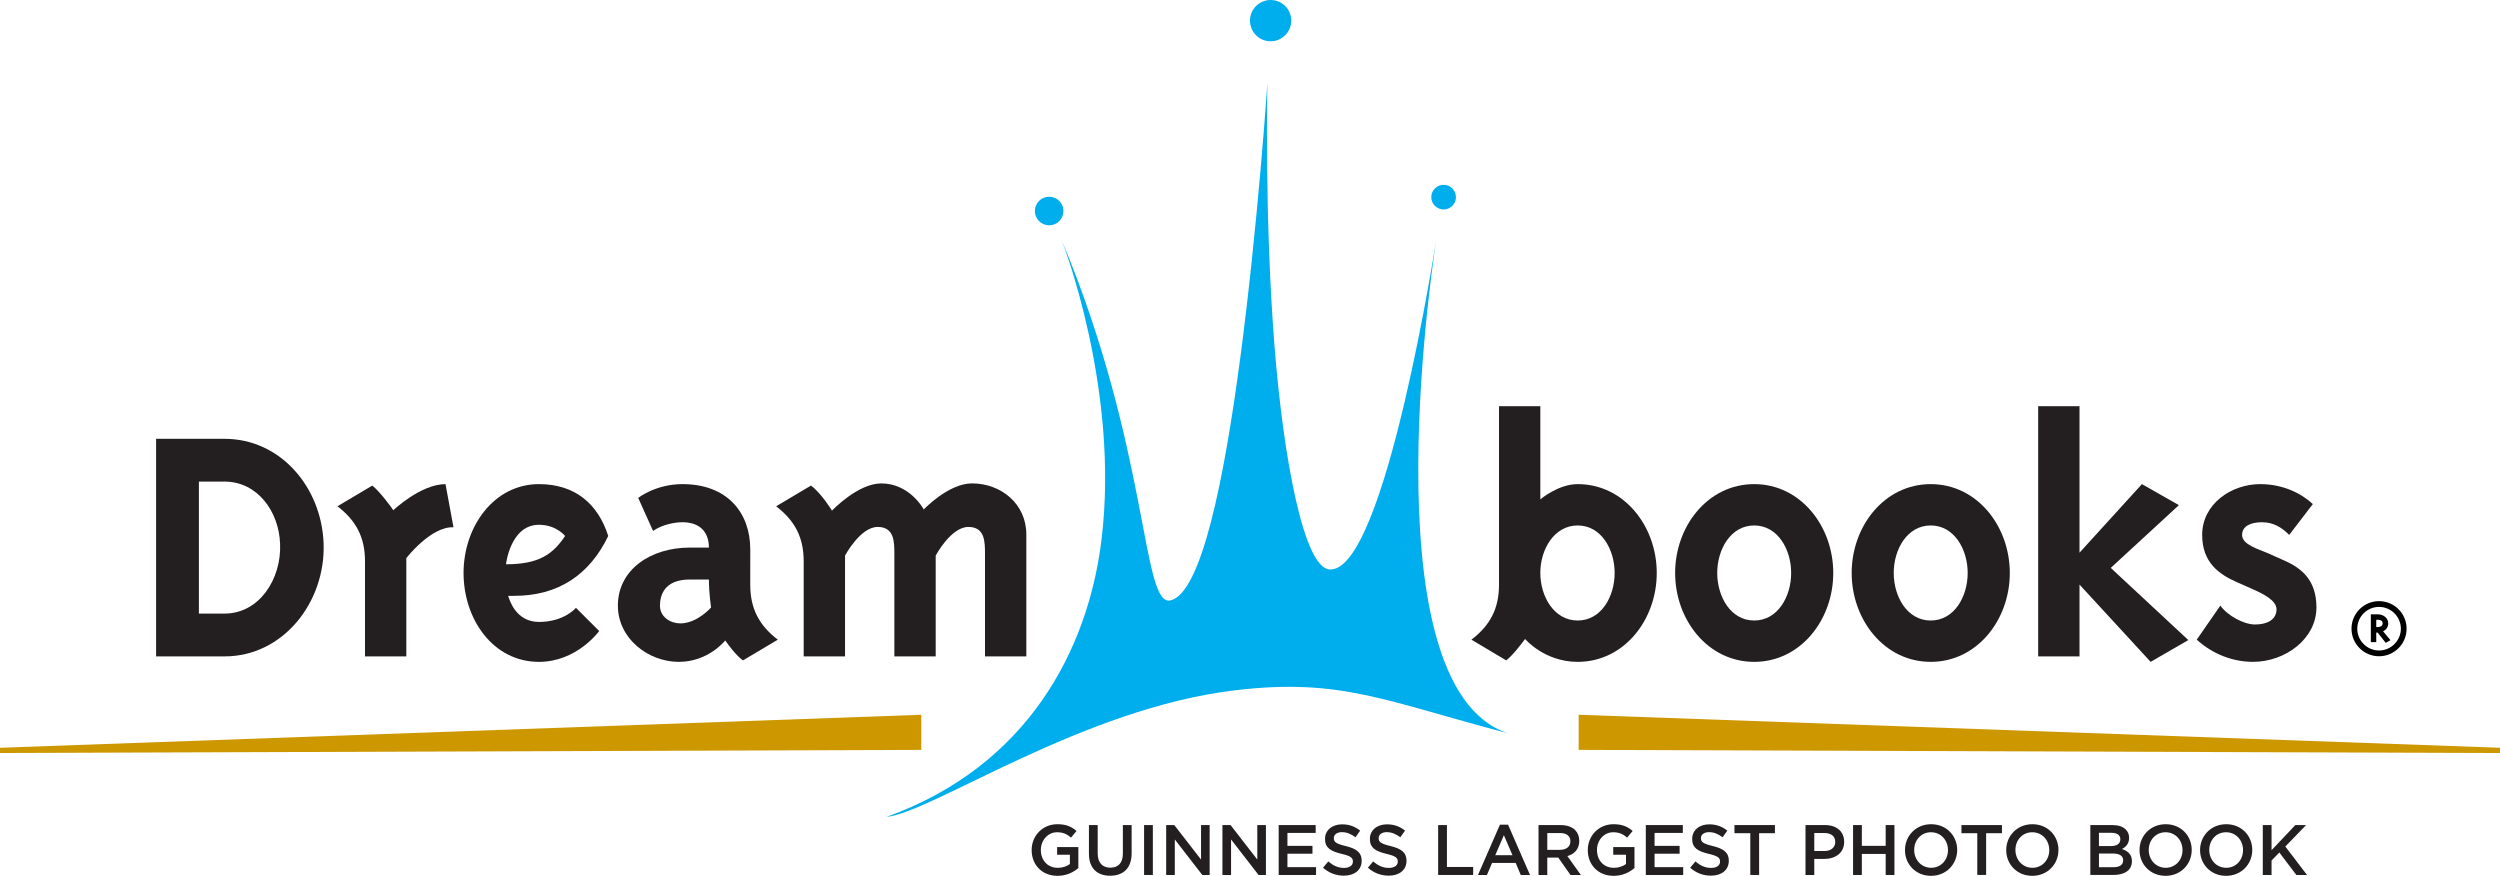 <?xml version="1.0" encoding="utf-8"?>
<!-- Generator: Adobe Illustrator 17.0.0, SVG Export Plug-In . SVG Version: 6.00 Build 0)  -->
<!DOCTYPE svg PUBLIC "-//W3C//DTD SVG 1.0//EN" "http://www.w3.org/TR/2001/REC-SVG-20010904/DTD/svg10.dtd">
<svg version="1.0" id="Layer_1" xmlns="http://www.w3.org/2000/svg" xmlns:xlink="http://www.w3.org/1999/xlink" x="0px" y="0px"
	 width="205.954px" height="72.152px" viewBox="0 0 205.954 72.152" enable-background="new 0 0 205.954 72.152"
	 xml:space="preserve">
<g>
	<g>
		<path fill="#00ADED" d="M73.032,67.299c11.679-4.203,16.596-13.825,17.703-22.762C92.293,32,87.439,19.715,87.439,19.715
			c7.277,17.383,6.597,30.328,8.997,29.746c2.54-0.627,4.404-9.912,5.74-19.98c1.469-11.065,2.232-22.609,2.232-22.609
			s-0.247,11.083,0.585,21.594c0.744,9.398,2.434,18.339,4.541,18.445c4.598,0.326,8.855-27.594,8.855-27.594
			s-6.077,37.158,5.837,41.092c-10.114-2.656-13.779-4.565-22.413-3.55C89.169,58.338,76.807,66.92,73.032,67.299z"/>
		<circle fill="#00ADED" cx="86.431" cy="17.384" r="1.177"/>
		<path fill="#00ADED" d="M102.977,1.7c0,0.939,0.759,1.703,1.696,1.703c0.942,0,1.703-0.764,1.703-1.703
			c0-0.937-0.761-1.7-1.703-1.7C103.737,0,102.977,0.764,102.977,1.7z"/>
		<path fill="#00ADED" d="M117.912,16.241c0,0.56,0.456,1.015,1.016,1.015c0.558,0,1.015-0.454,1.015-1.015
			c0-0.561-0.457-1.015-1.015-1.015C118.367,15.227,117.912,15.681,117.912,16.241z"/>
	</g>
	<g>
		<path d="M195.99,49.523c1.253,0,2.269,1.017,2.269,2.27c0,1.252-1.016,2.27-2.269,2.27c-1.254,0-2.27-1.019-2.27-2.27
			C193.72,50.54,194.736,49.523,195.99,49.523z M194.195,51.793c0,0.986,0.807,1.795,1.795,1.795c0.985,0,1.797-0.809,1.797-1.795
			c0-0.99-0.812-1.795-1.797-1.795C195.003,49.998,194.195,50.803,194.195,51.793z M196.931,52.74l-0.389,0.22l-0.666-0.847h-0.116
			V52.9h-0.447v-2.292h0.585c0.444,0,0.857,0.312,0.849,0.755c-0.007,0.298-0.162,0.518-0.426,0.643L196.931,52.74z M195.76,51.661
			h0.138c0.193,0,0.389-0.107,0.389-0.298c0-0.192-0.135-0.305-0.389-0.305h-0.138V51.661z"/>
	</g>
	<g>
		<path fill="#231F20" d="M18.506,36.151c4.629,0,8.006,4.03,8.155,8.661c0.149,4.814-3.345,9.262-8.155,9.262H12.86V36.151H18.506z
			 M16.385,39.674v10.873h2.121c2.867,0,4.69-2.867,4.569-5.736c-0.089-2.686-1.88-5.137-4.569-5.137H16.385z"/>
		<path fill="#231F20" d="M33.473,45.978v8.096H30.07v-7.826c0-1.973-0.717-3.345-2.27-4.541l2.868-1.703
			c0.627,0.48,1.673,1.913,1.731,2.029c0,0,2.27-2.15,4.303-2.15l0.657,3.555C35.506,43.35,33.473,45.978,33.473,45.978z"/>
		<path fill="#231F20" d="M44.403,51.236c2.09,0,3.045-1.164,3.045-1.164l1.914,1.913c0,0-1.824,2.54-4.96,2.54
			c-3.795,0-6.214-3.527-6.214-7.322c0-3.793,2.479-7.32,6.214-7.32c2.987,0,4.869,1.643,5.706,4.272
			c-1.554,3.228-4.152,4.931-7.738,4.931c-0.238,0-0.507,0-0.507,0C41.983,49.473,42.52,51.236,44.403,51.236z M41.685,46.486
			c2.686,0,3.853-0.806,4.869-2.331c0,0-0.716-0.922-2.151-0.922C42.041,43.232,41.685,46.486,41.685,46.486z"/>
		<path fill="#231F20" d="M61.807,48.16c0,1.973,0.717,3.345,2.27,4.537l-2.869,1.707c-0.568-0.39-1.253-1.345-1.463-1.643
			c0,0-1.375,1.764-3.826,1.764c-2.509,0-5.018-1.916-5.018-4.633c0-2.956,2.689-4.78,5.915-4.78c0.508,0,1.585,0,1.585,0
			c0-1.284-0.748-2.089-2.181-2.089c-0.627,0-1.643,0.177-2.421,0.717l-1.223-2.722c0,0,1.433-1.135,3.644-1.135
			c3.704,0,5.587,2.363,5.587,5.378V48.16z M58.402,47.742c0,0-1.465,0-1.585,0c-2.119,0-2.449,1.344-2.449,2.15
			c0,0.958,0.895,1.464,1.673,1.464c1.405,0,2.54-1.313,2.54-1.313S58.402,48.905,58.402,47.742z"/>
		<path fill="#231F20" d="M76.098,41.973c0,0,2.032-2.15,3.973-2.15c2.391,0,4.48,1.675,4.48,4.215v10.036h-3.406v-8.422
			c0-1.017,0-2.242-1.372-2.242c-1.436,0-2.689,2.36-2.689,2.36v8.304h-3.406v-8.422c0-1.017,0-2.242-1.375-2.242
			c-1.433,0-2.688,2.36-2.688,2.36v8.304h-3.406v-7.826c0-1.973-0.717-3.345-2.269-4.541l2.865-1.703
			c0.867,0.629,1.735,2.062,1.735,2.062s2.119-2.242,4.061-2.242C74.873,39.823,76.036,41.827,76.098,41.973z"/>
	</g>
	<g>
		<path fill="#231F20" d="M125.64,52.64c0,0-0.956,1.313-1.554,1.764l-2.866-1.707c1.552-1.192,2.271-2.564,2.271-4.537V33.462
			h3.404v7.677c0,0,1.463-1.256,3.079-1.256c3.82,0,6.512,3.467,6.512,7.32c0,3.856-2.692,7.322-6.512,7.322
			C127.222,54.525,125.64,52.64,125.64,52.64z M126.894,47.202c0,1.944,1.137,3.917,3.079,3.917c1.94,0,3.044-1.973,3.044-3.917
			c0-1.941-1.104-3.914-3.044-3.914C128.031,43.289,126.894,45.261,126.894,47.202z"/>
		<path fill="#231F20" d="M144.512,39.883c3.824,0,6.515,3.467,6.515,7.32c0,3.856-2.691,7.322-6.515,7.322
			c-3.823,0-6.512-3.467-6.512-7.322C138,43.35,140.689,39.883,144.512,39.883z M141.468,47.202c0,1.944,1.106,3.917,3.044,3.917
			c1.944,0,3.047-1.973,3.047-3.917c0-1.941-1.103-3.914-3.047-3.914C142.574,43.289,141.468,45.261,141.468,47.202z"/>
		<path fill="#231F20" d="M159.056,39.883c3.824,0,6.515,3.467,6.515,7.32c0,3.856-2.691,7.322-6.515,7.322
			c-3.823,0-6.512-3.467-6.512-7.322C152.544,43.35,155.233,39.883,159.056,39.883z M156.008,47.202
			c0,1.944,1.105,3.917,3.048,3.917c1.941,0,3.045-1.973,3.045-3.917c0-1.941-1.104-3.914-3.045-3.914
			C157.113,43.289,156.008,45.261,156.008,47.202z"/>
		<path fill="#231F20" d="M171.314,54.074h-3.406V33.462h3.406v12.069l5.14-5.648l3.047,1.731l-5.614,5.17l6.391,5.946l-3.106,1.795
			l-5.858-6.365V54.074z"/>
		<path fill="#231F20" d="M184.256,47.95c-1.493-0.66-2.838-1.642-2.838-3.884c0-2.54,2.39-4.183,4.781-4.183
			c1.943,0,3.436,0.806,4.334,1.643l-1.944,2.54c-0.596-0.596-1.284-1.043-2.242-1.043c-0.894,0-1.64,0.298-1.64,1.043
			c0,0.809,1.342,1.166,2.089,1.493l1.347,0.6c1.493,0.656,2.688,1.642,2.688,3.884c0,2.566-2.539,4.481-5.229,4.481
			c-1.643,0-3.318-0.629-4.63-1.828l1.943-2.805c0.598,0.837,1.943,1.554,2.838,1.554c1.193,0,1.791-0.508,1.791-1.253
			c0-0.748-1.195-1.315-1.941-1.646L184.256,47.95z"/>
	</g>
	<g>
		<path fill="#231F20" d="M84.989,70.038v-0.014c0-1.149,0.881-2.124,2.122-2.124c0.717,0,1.157,0.199,1.578,0.556l-0.457,0.546
			c-0.318-0.27-0.629-0.44-1.151-0.44c-0.758,0-1.334,0.664-1.334,1.452v0.01c0,0.849,0.558,1.469,1.399,1.469
			c0.389,0,0.739-0.123,0.993-0.312v-0.766h-1.051v-0.631h1.748v1.728c-0.404,0.348-0.986,0.641-1.713,0.641
			C85.835,72.152,84.989,71.234,84.989,70.038z"/>
		<path fill="#231F20" d="M89.708,70.336v-2.366h0.722v2.337c0,0.764,0.393,1.175,1.039,1.175c0.639,0,1.034-0.387,1.034-1.147
			v-2.366h0.722v2.33c0,1.228-0.694,1.845-1.767,1.845C90.389,72.146,89.708,71.528,89.708,70.336z"/>
		<path fill="#231F20" d="M94.252,67.971h0.722v4.111h-0.722V67.971z"/>
		<path fill="#231F20" d="M96.072,67.971h0.668l2.204,2.841v-2.841h0.709v4.111h-0.606l-2.265-2.926v2.926h-0.711V67.971z"/>
		<path fill="#231F20" d="M100.706,67.971h0.67l2.202,2.841v-2.841h0.711v4.111h-0.607l-2.265-2.926v2.926h-0.711V67.971z"/>
		<path fill="#231F20" d="M105.34,67.971h3.048v0.646h-2.327v1.067h2.062v0.646h-2.062v1.107h2.357v0.646h-3.078V67.971z"/>
		<path fill="#231F20" d="M108.994,71.483l0.434-0.518c0.395,0.34,0.786,0.535,1.297,0.535c0.447,0,0.729-0.206,0.729-0.518v-0.01
			c0-0.295-0.165-0.451-0.928-0.629c-0.874-0.213-1.369-0.471-1.369-1.227v-0.014c0-0.702,0.589-1.192,1.405-1.192
			c0.597,0,1.075,0.185,1.49,0.518l-0.385,0.546c-0.373-0.277-0.742-0.421-1.118-0.421c-0.421,0-0.668,0.216-0.668,0.485v0.014
			c0,0.316,0.186,0.454,0.973,0.646c0.87,0.21,1.323,0.522,1.323,1.203v0.01c0,0.771-0.606,1.228-1.467,1.228
			C110.08,72.138,109.488,71.923,108.994,71.483z"/>
		<path fill="#231F20" d="M112.691,71.483l0.433-0.518c0.394,0.34,0.788,0.535,1.298,0.535c0.447,0,0.73-0.206,0.73-0.518v-0.01
			c0-0.295-0.165-0.451-0.93-0.629c-0.874-0.213-1.368-0.471-1.368-1.227v-0.014c0-0.702,0.589-1.192,1.403-1.192
			c0.599,0,1.074,0.185,1.491,0.518l-0.386,0.546c-0.372-0.277-0.741-0.421-1.118-0.421c-0.421,0-0.667,0.216-0.667,0.485v0.014
			c0,0.316,0.184,0.454,0.972,0.646c0.871,0.21,1.321,0.522,1.321,1.203v0.01c0,0.771-0.604,1.228-1.466,1.228
			C113.777,72.138,113.182,71.923,112.691,71.483z"/>
		<path fill="#231F20" d="M118.479,67.971h0.722v3.451h2.161v0.66h-2.884V67.971z"/>
		<path fill="#231F20" d="M123.568,67.938h0.668l1.809,4.144h-0.762l-0.419-0.993h-1.944l-0.424,0.993h-0.738L123.568,67.938z
			 M124.601,70.45l-0.71-1.646l-0.707,1.646H124.601z"/>
		<path fill="#231F20" d="M126.746,67.971h1.832c0.516,0,0.922,0.152,1.186,0.412c0.217,0.223,0.339,0.528,0.339,0.887v0.01
			c0,0.674-0.404,1.083-0.979,1.246l1.111,1.557h-0.854l-1.009-1.433h-0.904v1.433h-0.722V67.971z M128.525,70.01
			c0.515,0,0.846-0.272,0.846-0.688v-0.014c0-0.44-0.318-0.681-0.851-0.681h-1.051v1.384H128.525z"/>
		<path fill="#231F20" d="M130.804,70.038v-0.014c0-1.149,0.881-2.124,2.121-2.124c0.715,0,1.157,0.199,1.577,0.556l-0.456,0.546
			c-0.318-0.27-0.629-0.44-1.151-0.44c-0.758,0-1.334,0.664-1.334,1.452v0.01c0,0.849,0.556,1.469,1.399,1.469
			c0.385,0,0.739-0.123,0.992-0.312v-0.766H132.9v-0.631h1.751v1.728c-0.404,0.348-0.986,0.641-1.716,0.641
			C131.65,72.152,130.804,71.234,130.804,70.038z"/>
		<path fill="#231F20" d="M135.585,67.971h3.048v0.646h-2.327v1.067h2.063v0.646h-2.063v1.107h2.358v0.646h-3.079V67.971z"/>
		<path fill="#231F20" d="M139.239,71.483l0.434-0.518c0.396,0.34,0.788,0.535,1.298,0.535c0.447,0,0.73-0.206,0.73-0.518v-0.01
			c0-0.295-0.166-0.451-0.928-0.629c-0.877-0.213-1.369-0.471-1.369-1.227v-0.014c0-0.702,0.587-1.192,1.405-1.192
			c0.598,0,1.072,0.185,1.49,0.518l-0.389,0.546c-0.369-0.277-0.739-0.421-1.114-0.421c-0.422,0-0.67,0.216-0.67,0.485v0.014
			c0,0.316,0.187,0.454,0.975,0.646c0.87,0.21,1.321,0.522,1.321,1.203v0.01c0,0.771-0.606,1.228-1.469,1.228
			C140.326,72.138,139.731,71.923,139.239,71.483z"/>
		<path fill="#231F20" d="M144.193,68.64h-1.306v-0.67h3.335v0.67h-1.303v3.441h-0.726V68.64z"/>
		<path fill="#231F20" d="M148.741,67.971h1.619c0.958,0,1.565,0.546,1.565,1.372v0.014c0,0.922-0.742,1.405-1.645,1.405h-0.817
			v1.32h-0.722V67.971z M150.303,70.109c0.545,0,0.887-0.308,0.887-0.738v-0.01c0-0.48-0.348-0.735-0.887-0.735h-0.84v1.483H150.303
			z"/>
		<path fill="#231F20" d="M152.659,67.971h0.722v1.71h1.964v-1.71h0.721v4.111h-0.721v-1.734h-1.964v1.734h-0.722V67.971z"/>
		<path fill="#231F20" d="M156.936,70.038v-0.014c0-1.157,0.894-2.124,2.156-2.124c1.264,0,2.144,0.958,2.144,2.115v0.01
			c0,1.157-0.894,2.128-2.157,2.128C157.817,72.152,156.936,71.195,156.936,70.038z M160.477,70.038v-0.014
			c0-0.798-0.58-1.462-1.398-1.462c-0.816,0-1.385,0.653-1.385,1.452v0.01c0,0.802,0.583,1.466,1.398,1.466
			C159.909,71.49,160.477,70.837,160.477,70.038z"/>
		<path fill="#231F20" d="M162.892,68.64h-1.306v-0.67h3.338v0.67h-1.304v3.441h-0.728V68.64z"/>
		<path fill="#231F20" d="M165.276,70.038v-0.014c0-1.157,0.894-2.124,2.157-2.124c1.263,0,2.145,0.958,2.145,2.115v0.01
			c0,1.157-0.892,2.128-2.157,2.128C166.16,72.152,165.276,71.195,165.276,70.038z M168.821,70.038v-0.014
			c0-0.798-0.582-1.462-1.399-1.462c-0.815,0-1.388,0.653-1.388,1.452v0.01c0,0.802,0.583,1.466,1.399,1.466
			S168.821,70.837,168.821,70.038z"/>
		<path fill="#231F20" d="M172.205,67.971h1.845c0.468,0,0.839,0.128,1.073,0.365c0.183,0.181,0.275,0.404,0.275,0.681v0.011
			c0,0.493-0.281,0.755-0.586,0.915c0.481,0.166,0.819,0.443,0.819,0.996v0.014c0,0.735-0.607,1.128-1.524,1.128h-1.902V67.971z
			 M173.901,69.702c0.464,0,0.776-0.182,0.776-0.558v-0.01c0-0.324-0.258-0.525-0.721-0.525h-1.042v1.093H173.901z M174.114,71.443
			c0.495,0,0.795-0.195,0.795-0.568v-0.01c0-0.345-0.277-0.551-0.849-0.551h-1.145v1.128H174.114z"/>
		<path fill="#231F20" d="M176.258,70.038v-0.014c0-1.157,0.893-2.124,2.156-2.124s2.143,0.958,2.143,2.115v0.01
			c0,1.157-0.892,2.128-2.154,2.128C177.138,72.152,176.258,71.195,176.258,70.038z M179.799,70.038v-0.014
			c0-0.798-0.582-1.462-1.396-1.462c-0.817,0-1.386,0.653-1.386,1.452v0.01c0,0.802,0.582,1.466,1.398,1.466
			C179.23,71.49,179.799,70.837,179.799,70.038z"/>
		<path fill="#231F20" d="M181.245,70.038v-0.014c0-1.157,0.894-2.124,2.156-2.124c1.264,0,2.144,0.958,2.144,2.115v0.01
			c0,1.157-0.894,2.128-2.157,2.128C182.126,72.152,181.245,71.195,181.245,70.038z M184.785,70.038v-0.014
			c0-0.798-0.58-1.462-1.398-1.462c-0.816,0-1.385,0.653-1.385,1.452v0.01c0,0.802,0.583,1.466,1.398,1.466
			C184.218,71.49,184.785,70.837,184.785,70.038z"/>
		<path fill="#231F20" d="M186.413,67.971h0.721v2.068l1.958-2.068h0.887l-1.71,1.767l1.786,2.344h-0.878l-1.402-1.852l-0.641,0.66
			v1.192h-0.721V67.971z"/>
	</g>
	<g>
		<polygon fill="#CD9700" points="75.899,58.884 75.899,61.776 0,62.035 0,61.602 		"/>
		<polygon fill="#CD9700" points="130.053,58.884 130.053,61.776 205.954,62.035 205.954,61.602 		"/>
	</g>
</g>
</svg>
